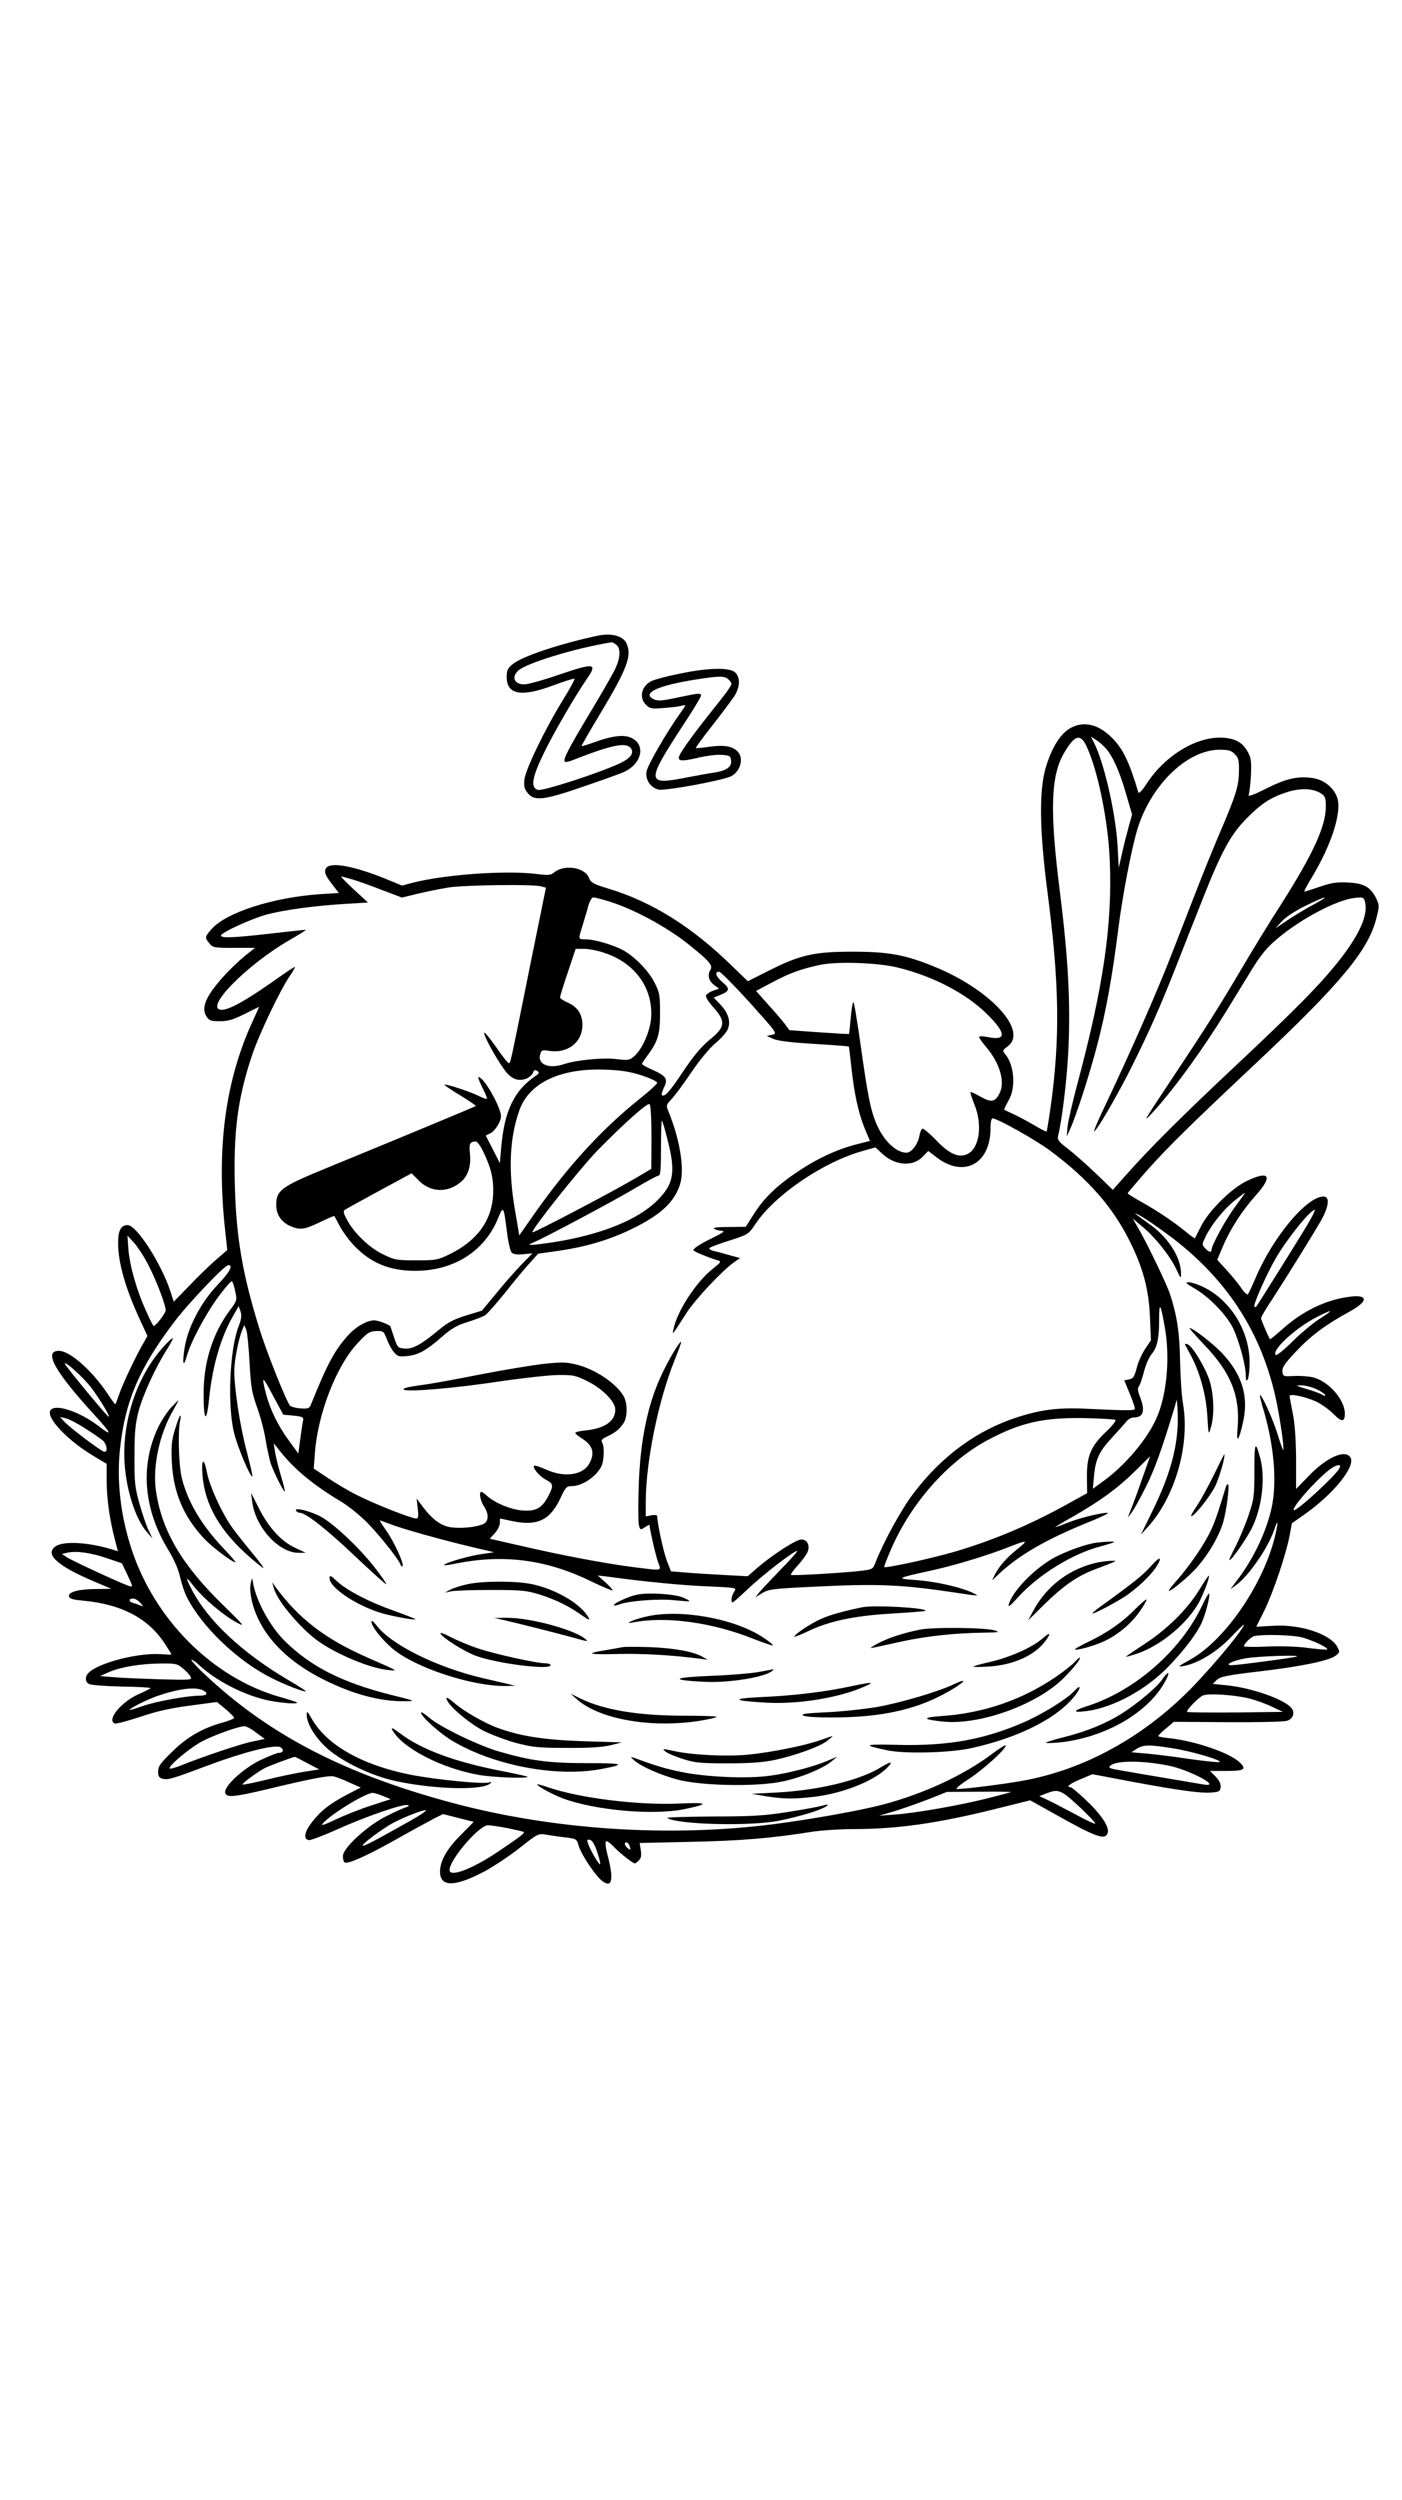 <?xml version="1.0" standalone="no"?>
<!DOCTYPE svg PUBLIC "-//W3C//DTD SVG 20010904//EN"
 "http://www.w3.org/TR/2001/REC-SVG-20010904/DTD/svg10.dtd">
<svg version="1.0" xmlns="http://www.w3.org/2000/svg"
 width="736pt" height="1312pt" viewBox="0 0 736 1312"
 preserveAspectRatio="xMidYMid meet">

<g transform="translate(0,1312) scale(0.1,-0.1)"
fill="#000000" stroke="none">
<path d="M3135 9783 c-203 -44 -397 -109 -445 -150 -25 -20 -30 -32 -30 -67 0
-93 78 -106 248 -42 56 21 105 36 108 33 3 -2 -25 -53 -62 -113 -92 -149 -195
-362 -201 -415 -4 -35 0 -50 17 -71 34 -44 85 -38 285 31 94 32 189 66 213 76
98 40 126 142 49 181 -38 20 -101 13 -195 -21 -36 -13 -68 -23 -69 -21 -2 1
43 79 99 172 141 235 166 303 137 367 -18 40 -80 56 -154 40z m100 -47 c26
-19 22 -74 -11 -138 -15 -29 -74 -132 -132 -228 -108 -180 -138 -238 -127
-248 3 -3 20 0 38 7 201 79 281 97 307 66 22 -27 1 -56 -64 -85 -115 -52 -395
-142 -421 -136 -41 10 -33 64 29 191 50 104 163 299 227 392 57 82 40 85 -143
23 -83 -29 -167 -52 -186 -52 -51 0 -68 36 -33 71 39 39 302 120 492 150 3 1
14 -5 24 -13z"/>
<path d="M3567 9584 c-66 -13 -132 -31 -148 -39 -53 -28 -66 -88 -26 -126 20
-19 30 -20 92 -15 39 3 81 8 95 12 24 7 23 6 -11 -42 -71 -100 -170 -271 -175
-304 -7 -42 21 -84 62 -94 33 -9 349 50 385 71 50 30 65 98 28 132 -28 26 -72
32 -149 21 -35 -5 -66 -8 -67 -6 -2 2 36 54 84 115 49 62 100 131 116 154 32
49 35 99 7 127 -28 28 -141 26 -293 -6z m257 -30 c9 -8 16 -19 16 -22 0 -11
-26 -48 -110 -152 -85 -107 -141 -184 -160 -219 -19 -36 1 -40 91 -19 44 11
101 18 127 16 43 -3 47 -5 50 -30 4 -33 -24 -53 -88 -63 -25 -3 -93 -16 -152
-27 -205 -40 -206 -22 -17 268 55 83 99 156 99 162 0 16 -9 15 -123 -9 -77
-17 -104 -19 -123 -10 -70 32 17 73 222 105 120 19 150 19 168 0z"/>
<path d="M5615 9296 c-52 -31 -98 -109 -127 -211 -34 -123 -30 -331 10 -640
64 -489 68 -779 16 -1145 -9 -63 -18 -117 -20 -119 -1 -2 -29 12 -61 31 -32
19 -80 45 -108 58 -27 13 -52 24 -53 26 -2 1 8 22 22 47 41 69 31 190 -20 248
-12 13 -10 18 16 37 109 81 -90 298 -384 418 -154 63 -241 79 -431 79 -204 0
-276 -17 -444 -102 l-105 -53 -76 73 c-214 211 -425 343 -656 413 -79 24 -92
31 -102 56 -21 56 -129 73 -183 29 -18 -15 -31 -16 -93 -8 -161 20 -482 -3
-649 -46 l-56 -15 -93 38 c-167 67 -288 88 -307 52 -11 -20 -3 -38 40 -93 l28
-36 -98 -6 c-248 -17 -494 -96 -571 -184 -35 -40 -36 -44 -11 -74 18 -23 26
-24 130 -24 l110 0 -32 -25 c-61 -47 -139 -125 -182 -183 -52 -68 -65 -116
-41 -152 14 -22 24 -25 70 -25 43 0 70 8 130 38 42 21 76 38 76 37 0 -1 -15
-35 -34 -76 -144 -312 -191 -670 -144 -1097 l11 -103 -59 -51 c-32 -28 -96
-89 -140 -136 l-82 -84 -17 53 c-49 149 -178 349 -225 349 -35 0 -50 -28 -50
-93 0 -106 39 -241 118 -411 l36 -78 -18 -32 c-40 -67 -114 -224 -130 -273
-10 -29 -19 -53 -21 -53 -2 0 -21 25 -41 56 -81 121 -197 224 -255 224 -83 0
-21 -110 192 -342 85 -93 91 -110 18 -54 -105 81 -239 123 -256 80 -16 -42
100 -161 235 -240 l62 -37 0 -91 c0 -92 16 -204 44 -310 l15 -58 -22 7 c-126
40 -263 49 -305 19 -59 -41 7 -102 203 -185 l90 -38 -75 -1 c-95 0 -152 -15
-148 -38 3 -13 19 -18 73 -23 198 -18 337 -89 425 -218 22 -33 40 -62 40 -64
0 -2 -26 -1 -57 1 -115 8 -318 -43 -375 -95 -23 -21 -23 -50 0 -62 9 -5 86
-11 169 -13 84 -1 153 -5 153 -8 0 -3 -26 -16 -58 -30 -94 -40 -175 -138 -129
-156 7 -2 67 13 133 35 85 29 160 46 261 59 l142 19 46 -38 c25 -21 45 -42 44
-46 -1 -4 -28 -15 -60 -24 -104 -28 -189 -77 -266 -154 -61 -59 -73 -76 -73
-103 0 -25 5 -33 24 -38 29 -7 48 -1 246 73 179 67 342 108 371 93 22 -12 17
-30 -8 -30 -9 0 -53 -18 -98 -39 -88 -43 -189 -136 -183 -169 5 -28 41 -25
216 16 231 56 330 75 356 68 12 -3 49 -17 81 -32 l59 -26 -72 -37 c-93 -50
-134 -81 -183 -143 -41 -52 -48 -90 -18 -96 9 -2 77 24 151 57 148 67 343 134
367 127 12 -3 9 -6 -9 -12 -14 -4 -60 -25 -103 -47 -99 -49 -227 -167 -227
-209 0 -15 4 -29 9 -33 17 -10 114 33 271 121 85 48 175 97 200 110 l46 23 81
-21 80 -20 -66 -67 c-74 -73 -111 -138 -111 -194 0 -82 76 -82 232 0 48 26
132 81 186 124 98 77 98 77 143 69 24 -4 69 -11 100 -14 54 -7 57 -8 67 -44
14 -47 89 -159 124 -185 51 -38 61 6 29 131 -11 40 -15 74 -10 78 5 3 24 -10
41 -29 33 -34 100 -87 111 -87 3 0 13 7 21 16 12 11 14 26 10 53 l-6 38 268 6
c256 5 426 19 631 52 51 8 152 15 225 15 227 0 441 30 745 106 l181 45 129
-72 c219 -123 265 -139 278 -99 10 31 -34 97 -115 173 -39 37 -75 67 -80 67
-27 0 -3 19 53 42 l62 26 200 -38 c247 -46 366 -63 425 -58 40 3 45 6 48 28 2
17 -7 35 -26 55 l-30 30 86 0 c94 0 108 9 70 45 -52 50 -233 112 -368 127 -33
3 -60 8 -60 11 0 3 18 21 41 40 l41 35 282 -2 c154 -1 295 2 311 7 33 9 45 43
24 68 -38 46 -213 107 -343 119 l-69 7 21 21 c18 17 51 24 219 44 224 26 373
57 406 84 21 17 21 19 7 46 -37 67 -194 119 -335 110 l-90 -5 43 86 c47 97
113 293 132 392 l12 65 71 50 c147 104 263 247 237 294 -25 47 -126 3 -221
-97 l-65 -67 0 160 c-1 107 -7 187 -18 240 -9 44 -16 84 -16 88 0 14 80 -3
137 -28 28 -13 69 -42 92 -65 44 -45 61 -45 61 1 0 71 -82 166 -163 189 -24 6
-70 10 -103 8 -57 -3 -59 -2 -62 23 -2 21 12 43 73 107 76 81 155 140 278 207
101 55 102 92 2 79 -126 -16 -249 -76 -356 -173 -33 -29 -61 -52 -62 -50 -12
20 -47 102 -47 110 0 6 25 50 57 97 85 131 218 346 258 416 42 75 47 126 13
126 -89 0 -269 -217 -359 -433 -17 -39 -34 -76 -38 -80 -4 -4 -19 9 -33 30
-14 21 -48 64 -77 95 l-51 56 31 73 c38 90 100 185 174 268 90 101 67 130 -55
70 -80 -41 -194 -154 -235 -235 -16 -32 -31 -61 -32 -63 -1 -2 -24 14 -50 36
-61 50 -149 109 -235 157 -38 21 -68 40 -68 43 0 3 45 55 99 117 112 126 231
243 577 568 445 419 589 592 630 761 16 62 15 67 -2 103 -30 59 -64 78 -147
82 -59 3 -87 -1 -148 -22 -42 -14 -78 -26 -81 -26 -4 0 14 35 40 77 101 168
156 338 133 413 -16 53 -69 97 -127 106 -81 12 -142 -2 -247 -55 -68 -34 -96
-44 -92 -33 4 10 9 55 12 102 3 69 1 91 -14 119 -27 52 -64 74 -130 79 -137
10 -307 -92 -404 -242 -22 -34 -40 -53 -43 -45 -49 164 -82 232 -143 291 -72
70 -149 85 -218 44z m84 -83 c61 -120 119 -398 127 -613 14 -332 -34 -659
-167 -1157 -28 -103 -52 -210 -55 -238 l-4 -50 16 35 c31 65 105 294 144 445
45 170 80 364 110 605 23 180 69 422 101 528 71 232 261 416 430 417 48 0 63
-4 81 -23 20 -19 23 -33 22 -90 -1 -79 -16 -127 -102 -327 -35 -82 -100 -242
-143 -355 -44 -113 -94 -241 -111 -285 -68 -176 -204 -487 -338 -770 -29 -60
-56 -121 -61 -135 -9 -24 -9 -24 7 -5 30 39 123 201 187 330 91 183 148 311
234 530 41 105 104 264 140 355 94 237 143 328 222 409 78 80 126 113 213 142
72 24 141 22 182 -5 23 -14 26 -24 26 -71 0 -102 -67 -247 -233 -509 -60 -92
-153 -245 -209 -340 -114 -193 -186 -308 -368 -581 -147 -222 -155 -235 -100
-175 116 127 261 327 391 538 41 67 101 165 134 219 47 75 77 111 134 159 122
102 307 200 401 211 47 5 49 4 56 -21 16 -67 -26 -165 -128 -297 -98 -127
-230 -261 -553 -564 -281 -264 -440 -422 -572 -570 l-71 -80 -89 86 c-48 46
-114 104 -146 129 -47 35 -57 48 -53 65 22 88 48 307 55 462 11 250 -2 481
-45 823 -54 427 -48 608 22 728 53 91 83 102 113 45z m107 -22 c37 -43 71
-119 105 -236 l32 -110 -18 -65 c-10 -36 -26 -99 -35 -140 l-17 -75 -6 113
c-10 175 -71 441 -125 546 l-15 30 28 -18 c16 -10 38 -30 51 -45z m-3955 -687
c30 -9 100 -34 156 -56 l103 -39 82 20 c46 11 119 26 163 33 85 13 443 18 485
6 l26 -7 -82 -403 c-108 -537 -104 -518 -113 -518 -5 0 -35 38 -67 85 -33 46
-60 80 -62 75 -5 -13 61 -133 104 -192 36 -51 73 -66 118 -49 14 6 30 20 34
30 5 15 11 18 22 10 13 -8 11 -13 -10 -27 -112 -77 -163 -185 -179 -377 l-7
-80 -37 73 -37 72 24 12 c24 10 56 62 56 89 0 40 -68 168 -105 199 -21 18 -18
2 10 -54 14 -27 23 -51 21 -53 -2 -3 -21 4 -43 15 -41 21 -174 65 -180 59 -2
-2 35 -27 83 -56 47 -29 84 -54 82 -56 -3 -3 -375 -158 -785 -326 -238 -98
-263 -116 -263 -194 0 -50 28 -91 76 -111 49 -21 72 -18 153 21 41 20 75 34
76 33 1 -2 15 -27 30 -56 16 -29 49 -74 75 -101 87 -90 185 -131 320 -131 202
0 365 103 435 277 27 66 29 64 46 -70 6 -54 18 -104 25 -111 9 -9 29 -12 61
-9 l48 5 -61 -63 c-34 -35 -93 -103 -132 -151 l-72 -87 -82 -25 c-65 -20 -96
-36 -143 -75 -94 -78 -138 -103 -181 -99 -35 3 -38 6 -55 58 -10 30 -19 56
-19 57 -1 9 -64 33 -85 33 -39 0 -97 -33 -139 -80 -70 -78 -108 -149 -195
-365 -7 -17 -16 -20 -54 -17 -26 2 -50 9 -55 15 -22 29 -125 287 -162 409 -87
281 -120 474 -127 743 -8 286 15 463 91 689 37 110 146 338 197 413 17 24 29
46 27 48 -2 2 -57 -35 -123 -82 -134 -94 -222 -143 -260 -143 -102 0 128 236
360 369 49 28 85 51 80 51 -6 0 -89 -9 -185 -20 -194 -22 -260 -25 -260 -10 0
15 157 87 240 110 89 24 250 46 413 56 l119 7 -74 68 c-40 37 -70 68 -67 69 3
0 30 -7 60 -16z m1345 -115 c126 -38 303 -133 418 -225 112 -90 130 -111 115
-135 -16 -26 -9 -57 19 -78 l27 -20 -32 -11 c-17 -6 -34 -18 -37 -25 -3 -8 15
-36 40 -63 65 -74 62 -102 -19 -168 -44 -36 -85 -84 -141 -168 -72 -108 -98
-137 -112 -123 -3 2 3 21 12 40 22 45 11 60 -63 93 -29 13 -53 26 -53 30 0 3
11 20 24 37 60 81 71 115 71 227 0 96 -2 110 -29 163 -35 69 -118 150 -183
179 -61 27 -139 48 -180 48 -39 0 -38 -2 -14 75 10 33 24 79 30 103 7 23 18
42 25 42 8 0 45 -9 82 -21z m3699 -17 c-38 -20 -99 -57 -135 -81 l-65 -44 35
38 c20 22 72 56 124 81 109 54 138 58 41 6z m-3723 -253 c163 -53 258 -187
246 -344 -6 -70 -48 -165 -89 -199 -24 -21 -32 -22 -90 -15 -75 9 -212 -4
-281 -27 -76 -25 -135 -1 -123 49 7 26 10 28 50 21 91 -13 165 40 172 123 5
62 -22 108 -77 131 -22 10 -40 21 -40 27 0 5 18 65 41 132 l41 123 44 0 c24 0
72 -9 106 -21z m1544 -78 c185 -46 355 -135 464 -242 102 -100 105 -142 10
-123 -30 6 -50 7 -50 1 0 -5 16 -27 35 -50 74 -86 103 -186 72 -246 -23 -45
-42 -49 -98 -18 -28 16 -52 27 -54 25 -3 -2 7 -31 20 -64 44 -107 27 -231 -36
-261 -46 -22 -96 0 -166 74 -34 35 -66 62 -71 59 -6 -3 -13 -21 -16 -40 -8
-43 -42 -86 -67 -86 -53 0 -115 58 -153 140 -34 75 -49 147 -87 418 -18 127
-35 232 -39 232 -4 0 -10 -37 -14 -82 -4 -45 -8 -83 -9 -85 -2 -1 -73 3 -158
9 l-155 11 -24 33 c-14 18 -53 64 -88 102 l-63 71 83 44 c88 47 145 69 249 92
89 20 307 13 415 -14z m-780 -183 c144 -161 146 -163 118 -169 l-29 -6 35 -16
c23 -10 95 -19 214 -26 99 -6 180 -12 182 -14 1 -1 7 -48 13 -105 15 -142 38
-245 70 -324 l28 -66 -66 -17 c-100 -25 -197 -69 -296 -133 -118 -77 -190
-144 -245 -230 l-45 -71 -90 -1 c-62 0 -85 -3 -75 -10 8 -5 26 -10 40 -10 18
-1 6 -10 -45 -35 -68 -33 -105 -57 -105 -67 0 -6 86 -41 128 -53 20 -6 18 -9
-28 -46 -86 -68 -186 -222 -204 -314 -7 -34 -13 -42 68 84 47 73 189 224 251
267 l30 21 -55 15 c-30 9 -68 19 -83 22 -15 4 -25 10 -23 15 3 5 51 23 106 40
99 32 100 33 136 87 101 152 357 326 563 383 l67 19 36 -34 c69 -63 160 -69
213 -14 l28 29 38 -29 c145 -116 289 -42 289 149 0 31 4 51 11 51 25 0 230
-115 304 -171 200 -149 327 -295 416 -474 70 -141 100 -252 106 -400 l5 -120
-31 -46 c-17 -25 -37 -70 -44 -100 -12 -45 -18 -55 -40 -59 l-25 -5 30 -73
c17 -40 28 -75 25 -78 -7 -8 -52 -7 -229 1 -165 9 -252 -1 -383 -42 -214 -68
-401 -204 -551 -403 -60 -78 -158 -257 -196 -356 -15 -40 -17 -41 -73 -48
-101 -12 -367 -27 -373 -22 -3 3 14 26 37 51 23 25 46 57 51 71 13 33 -3 64
-33 64 -27 0 -148 -78 -227 -145 l-55 -48 -130 7 c-71 4 -162 9 -202 13 l-71
6 -21 55 c-18 46 -51 199 -51 235 0 5 -13 7 -30 4 l-30 -6 0 74 c0 210 65 531
151 745 21 52 37 96 35 97 -5 6 -53 -71 -89 -144 -83 -163 -126 -361 -134
-614 -3 -97 -3 -189 1 -204 7 -26 8 -26 31 -11 14 9 25 15 25 12 0 -20 32
-160 44 -193 18 -50 30 -48 -129 -28 -144 18 -372 61 -592 112 l-162 37 25 27
c14 15 27 39 28 53 0 14 1 26 1 26 0 0 30 -6 66 -14 132 -27 199 6 254 127 24
51 30 57 56 57 54 0 127 48 155 102 16 30 18 105 5 127 -7 11 -1 19 27 32 44
21 62 36 85 69 21 30 22 101 3 138 -35 66 -143 141 -242 168 -59 15 -78 16
-177 6 -62 -7 -213 -32 -337 -56 -124 -25 -267 -51 -318 -57 -60 -8 -89 -16
-83 -22 15 -15 273 7 513 44 112 16 244 31 293 32 83 1 95 -1 156 -31 79 -38
149 -108 149 -150 0 -60 -53 -98 -150 -109 -33 -3 -60 -9 -60 -14 0 -4 16 -17
35 -29 56 -35 69 -75 40 -129 -32 -63 -130 -78 -226 -35 -33 15 -62 24 -65 21
-10 -10 26 -54 61 -73 40 -21 42 -31 15 -83 -33 -65 -65 -84 -135 -79 -62 4
-147 39 -191 79 -11 10 -23 19 -27 19 -14 0 -6 -46 13 -75 29 -44 26 -83 -7
-96 -42 -16 -116 -22 -167 -15 -52 8 -99 43 -149 111 l-30 40 6 -52 c5 -42 3
-53 -8 -53 -25 0 -216 75 -305 120 -47 23 -118 65 -159 93 l-74 49 6 82 c16
208 113 458 225 577 50 54 62 61 97 63 37 1 40 -1 56 -43 9 -25 26 -56 38 -69
19 -22 27 -24 72 -19 58 7 97 29 183 104 47 41 77 58 130 74 38 12 80 28 93
36 12 8 60 63 107 121 46 59 104 128 128 154 l43 48 108 15 c142 21 261 56
374 110 158 75 233 144 263 239 25 77 0 234 -61 383 -13 31 -12 34 17 65 17
18 63 80 102 138 41 61 94 126 127 154 31 26 61 60 66 75 16 40 2 85 -38 127
l-36 38 34 14 c50 20 52 33 14 65 -36 30 -46 57 -20 57 8 0 80 -73 161 -162z
m-568 -382 c45 -15 82 -32 82 -39 -1 -7 -38 -41 -83 -77 -201 -160 -377 -350
-557 -604 l-84 -120 -22 130 c-37 211 -29 382 23 528 52 143 214 220 448 212
84 -3 130 -10 193 -30z m52 -324 l-1 -167 -102 -60 c-124 -72 -517 -278 -522
-273 -9 10 245 329 339 427 138 141 264 254 276 246 6 -4 10 -77 10 -173z m85
-17 c43 -168 32 -229 -54 -315 -102 -103 -298 -181 -546 -220 -115 -17 -149
-19 -109 -3 44 16 438 226 539 287 61 36 116 66 123 66 9 0 12 36 12 147 0 80
2 144 5 141 3 -3 17 -49 30 -103z m-972 -52 c45 -90 59 -149 56 -231 -7 -138
-83 -243 -227 -314 -63 -31 -72 -33 -177 -33 -104 0 -114 2 -177 33 -72 35
-154 115 -189 185 -17 32 -18 41 -7 48 7 5 89 50 181 100 l168 91 35 -36 c63
-65 153 -69 223 -10 38 32 55 83 48 150 -5 52 -1 61 30 63 7 1 23 -20 36 -46z
m3953 -294 c-49 -65 -126 -205 -126 -229 0 -16 -15 -12 -34 9 -17 18 -16 21 4
63 33 65 97 144 153 188 27 22 51 40 53 40 2 0 -21 -32 -50 -71z m381 -91
c-40 -68 -265 -428 -273 -437 -2 -2 -6 -2 -9 1 -8 8 65 173 113 255 60 103
181 253 204 253 4 0 -12 -33 -35 -72z m-729 -63 c315 -235 502 -534 571 -912
20 -109 33 -213 27 -213 -2 0 -16 39 -31 88 -24 77 -83 207 -91 199 -2 -1 8
-41 22 -87 53 -185 68 -368 40 -502 -27 -125 -96 -271 -183 -384 l-34 -45 31
22 c68 51 169 198 200 292 21 65 21 35 1 -46 -66 -255 -266 -542 -447 -640
-58 -32 -64 -37 -34 -32 76 13 173 71 248 148 39 41 72 73 72 70 0 -20 -131
-181 -255 -312 -259 -273 -584 -453 -921 -510 -112 -19 -292 -41 -331 -41 -10
0 18 24 62 52 79 52 195 157 195 177 0 5 -32 -14 -71 -44 -151 -113 -356 -208
-572 -266 -121 -32 -380 -78 -573 -103 -553 -71 -1166 -30 -1699 114 -559 151
-953 355 -1288 670 -43 40 -75 75 -72 78 3 3 20 -8 38 -25 90 -85 239 -161
366 -188 69 -14 160 -21 150 -10 -3 2 -45 16 -95 30 -349 101 -653 405 -774
776 -57 175 -78 355 -60 524 27 251 99 420 281 662 76 101 268 303 288 303 27
0 6 -38 -58 -105 -85 -90 -153 -218 -171 -324 -14 -83 -8 -115 10 -51 20 75
100 224 168 316 35 47 66 83 70 79 4 -3 12 -28 17 -53 10 -45 9 -49 -26 -96
-90 -119 -139 -271 -140 -431 -1 -155 15 -174 29 -34 18 173 62 324 129 438
l26 46 10 -29 c7 -21 4 -41 -12 -82 -46 -122 -58 -419 -21 -559 19 -76 86
-233 95 -224 2 2 -12 62 -30 132 -35 131 -65 329 -65 420 0 56 21 163 40 212
l12 30 11 -25 c5 -14 13 -90 17 -170 7 -127 11 -156 39 -235 18 -49 39 -128
46 -175 8 -47 20 -103 28 -126 19 -51 67 -147 72 -142 2 2 -7 39 -20 82 -13
43 -27 99 -31 125 l-7 46 40 -50 c72 -90 174 -173 310 -254 39 -23 104 -75
143 -115 65 -67 163 -190 173 -219 2 -7 7 -10 10 -7 10 10 -42 124 -83 183
-22 31 -38 57 -36 57 3 0 27 -9 54 -19 59 -24 278 -85 431 -121 l115 -27 -80
-12 c-71 -12 -190 -48 -182 -56 2 -2 35 3 73 11 248 47 469 17 703 -98 57 -27
105 -48 108 -45 2 2 -14 21 -37 41 l-41 37 44 -5 c186 -26 398 -47 530 -52
156 -7 157 -7 142 -28 -14 -21 -19 -56 -8 -56 4 0 40 32 81 71 76 72 240 199
258 199 5 0 -33 -44 -86 -97 -52 -54 -104 -109 -114 -122 l-20 -25 37 23 c33
20 58 23 270 33 345 17 460 12 771 -35 48 -8 87 -12 87 -11 0 2 -17 11 -37 20
-69 28 -187 54 -283 61 -109 7 -104 10 70 48 133 29 298 79 418 126 96 38 103
37 45 -10 -56 -44 -97 -90 -120 -135 l-15 -31 38 36 c104 97 246 179 457 265
73 29 123 53 112 54 -38 0 -151 -28 -213 -53 -34 -14 -62 -24 -62 -22 0 1 44
28 98 58 139 80 231 147 321 236 l79 78 -43 -121 c-23 -67 -50 -139 -59 -161
l-16 -40 20 25 c11 14 45 75 75 135 47 94 83 194 150 415 l13 45 3 -40 c12
-177 -27 -336 -138 -560 l-54 -110 39 43 c143 160 220 433 182 647 -7 39 -13
138 -15 220 -2 148 -16 240 -52 350 -17 54 -121 269 -168 350 l-29 50 51 -43
c67 -55 146 -155 178 -223 23 -50 25 -52 25 -23 0 83 -65 186 -160 255 -92 66
-99 72 -52 47 24 -13 91 -59 150 -103z m-5360 -153 c43 -82 92 -212 92 -240
-1 -15 -53 -82 -63 -82 -3 0 -21 36 -40 79 -49 106 -87 240 -93 326 l-5 70 35
-38 c19 -22 53 -73 74 -115z m5337 -330 c27 -153 12 -338 -38 -462 -47 -116
-170 -263 -292 -349 l-48 -35 6 66 c8 90 28 131 95 203 31 34 65 71 74 83 10
12 26 22 37 22 54 0 65 34 35 110 -11 28 -13 44 -6 53 6 6 18 41 27 76 9 36
27 78 40 93 30 36 40 80 40 185 0 94 8 82 30 -45z m814 47 c-35 -22 -101 -77
-145 -121 -49 -48 -84 -76 -88 -69 -18 28 107 142 216 198 87 44 94 41 17 -8z
m-6451 -361 c47 -62 107 -162 91 -153 -16 11 -229 269 -229 278 0 16 97 -72
138 -125z m1063 -148 c41 -4 53 -9 51 -20 -2 -8 -9 -52 -15 -97 l-11 -82 -48
66 c-59 80 -101 167 -122 249 -25 98 -19 96 37 -11 l54 -100 54 -5z m5365 141
c23 -10 45 -24 49 -31 5 -9 1 -9 -16 1 -13 7 -51 21 -84 30 -53 16 -56 18 -25
18 19 0 54 -8 76 -18z m-6461 -207 c39 -24 80 -53 93 -63 23 -20 30 -61 10
-61 -14 0 -185 129 -213 161 l-20 22 30 -7 c17 -4 62 -27 100 -52z m5411 43
c4 -4 -18 -32 -50 -62 -79 -75 -101 -127 -100 -236 l1 -86 -101 -56 c-198
-110 -395 -193 -597 -252 -120 -35 -360 -87 -367 -80 -2 2 15 46 38 99 105
239 296 455 502 566 174 93 293 121 515 117 84 -2 155 -6 159 -10z m1175 -254
c-22 -41 -228 -229 -239 -219 -13 14 135 178 198 220 33 22 54 21 41 -1z
m-6468 -472 l77 -26 30 -63 c29 -62 29 -63 7 -56 -38 12 -296 131 -325 150
l-27 18 30 7 c48 10 124 -1 208 -30z m173 -233 c19 -21 19 -21 -1 -14 -11 5
-28 11 -37 13 -24 7 -23 23 0 23 11 0 27 -10 38 -22z m6099 -182 c56 -15 140
-55 132 -63 -3 -3 -46 1 -96 7 -53 8 -142 11 -216 8 -69 -3 -125 -2 -125 1 1
14 37 50 55 54 43 10 203 6 250 -7z m-26 -100 c-5 -5 -312 -46 -343 -46 -43 0
5 24 72 36 63 11 280 19 271 10z m-5850 -62 c18 -14 36 -34 41 -44 10 -18 2
-18 -158 -14 -92 3 -201 7 -242 11 l-75 6 45 20 c60 27 167 45 272 46 79 1 89
-1 117 -25z m105 -115 c32 -15 24 -29 -17 -29 -63 0 -223 -29 -294 -53 -40
-14 -73 -24 -73 -22 0 9 94 56 150 75 109 37 193 47 234 29z m5496 -44 c34 -9
87 -28 118 -43 l57 -27 -249 -3 c-137 -1 -251 0 -254 3 -7 7 58 75 83 86 28
13 170 3 245 -16z m-5215 -179 l45 -33 -62 -13 c-58 -11 -268 -81 -385 -129
-29 -11 -53 -17 -53 -12 0 19 115 113 174 143 64 33 188 77 219 78 10 0 38
-15 62 -34z m4805 -81 c109 -16 294 -72 245 -74 -16 0 -88 8 -160 18 -71 11
-167 23 -213 27 l-83 7 28 18 c35 22 63 23 183 4z m-4537 -79 l63 -33 -78 -12
c-42 -7 -132 -25 -199 -42 -67 -16 -124 -28 -126 -25 -5 4 80 67 117 86 19 10
135 54 157 59 2 1 31 -14 66 -33z m4517 -12 c111 -21 291 -117 188 -100 -190
32 -458 77 -477 82 -17 4 -21 8 -13 16 28 28 162 29 302 2z m-454 -226 c40
-39 74 -74 74 -79 0 -5 -46 16 -102 47 -57 30 -123 65 -147 76 l-45 21 45 17
c57 22 74 13 175 -82z m-368 86 c-2 -1 -58 -16 -125 -33 -143 -36 -374 -77
-488 -85 l-80 -6 85 25 c47 15 127 43 178 63 l93 37 170 1 c93 1 168 0 167 -2z
m-3298 -20 l41 -17 -98 -32 c-54 -17 -138 -50 -187 -73 -69 -33 -85 -37 -70
-21 45 50 224 159 261 159 7 0 31 -7 53 -16z m145 -130 c-199 -112 -246 -136
-251 -131 -7 7 108 92 161 120 66 34 149 66 170 66 11 1 -25 -24 -80 -55z
m509 -39 c44 -9 82 -18 85 -20 6 -7 -12 -21 -135 -104 -135 -91 -254 -136
-254 -96 0 55 155 235 202 235 13 0 59 -7 102 -15z m473 -131 c12 -35 17 -62
12 -59 -12 8 -55 84 -63 112 -6 17 -3 20 12 16 12 -3 25 -26 39 -69z m167 40
c9 -24 7 -28 -9 -14 -17 14 -20 30 -6 30 5 0 12 -7 15 -16z"/>
<path d="M6270 6358 c77 -44 171 -141 204 -211 32 -68 66 -195 66 -246 0 -27
3 -32 10 -21 5 8 10 48 10 88 0 166 -100 329 -245 398 -27 13 -61 24 -75 24
-20 0 -15 -6 30 -32z"/>
<path d="M6326 6057 c136 -142 185 -265 171 -431 -8 -86 6 -72 29 32 29 131
-4 244 -106 355 -47 51 -157 137 -176 137 -3 0 34 -42 82 -93z"/>
<path d="M856 6049 c-138 -154 -216 -389 -202 -609 9 -142 58 -294 117 -361
l30 -34 -21 43 c-11 23 -33 86 -48 140 -24 87 -27 112 -26 252 0 126 5 170 22
235 24 88 90 231 147 320 20 32 34 59 32 61 -3 3 -26 -19 -51 -47z"/>
<path d="M6220 6066 c0 -2 12 -24 26 -50 51 -91 85 -213 92 -326 6 -102 6
-104 18 -65 20 63 17 174 -6 248 -21 67 -89 181 -115 191 -8 3 -15 4 -15 2z"/>
<path d="M895 5729 c-20 -23 -50 -69 -66 -103 -94 -201 -75 -428 54 -640 31
-51 54 -104 62 -142 8 -34 23 -81 35 -105 79 -157 267 -337 445 -426 68 -35
175 -76 181 -70 2 1 -36 26 -84 54 -251 147 -433 318 -518 485 -33 66 -30 68
16 9 49 -61 151 -148 221 -186 48 -26 44 -21 -65 86 -219 212 -326 392 -357
602 -19 129 18 303 92 428 15 27 27 49 25 49 -2 0 -20 -19 -41 -41z"/>
<path d="M919 5619 c-18 -59 -21 -88 -17 -172 8 -160 60 -284 168 -401 41 -44
149 -126 166 -126 4 0 -20 28 -53 63 -121 126 -195 248 -228 377 -17 65 -22
252 -9 305 3 14 4 25 0 25 -3 0 -15 -32 -27 -71z"/>
<path d="M6585 5402 c0 -140 -2 -151 -33 -242 -18 -52 -49 -124 -67 -159 -19
-36 -33 -67 -31 -69 8 -7 94 117 121 174 51 108 68 258 41 360 -26 97 -31 86
-31 -64z"/>
<path d="M6374 5382 c-29 -59 -68 -131 -88 -161 -20 -30 -35 -55 -33 -58 10
-10 102 105 128 160 23 50 53 157 46 164 -1 0 -25 -47 -53 -105z"/>
<path d="M1063 5378 c12 -157 93 -297 253 -435 33 -29 64 -53 67 -53 4 0 -26
40 -67 89 -40 49 -88 109 -105 135 -50 73 -111 208 -124 275 -16 84 -31 77
-24 -11z"/>
<path d="M6436 5318 c-47 -155 -62 -198 -90 -252 -40 -76 -110 -176 -172 -245
-25 -28 -42 -51 -38 -51 16 0 116 85 154 131 59 69 108 155 130 225 19 64 37
204 26 204 -4 0 -8 -6 -10 -12z"/>
<path d="M1324 5238 c16 -133 139 -268 243 -268 l38 0 -55 26 c-73 33 -140
107 -191 208 l-41 81 6 -47z"/>
<path d="M1554 5191 c4 -6 13 -11 20 -11 31 0 143 -88 290 -228 88 -83 162
-150 164 -147 2 2 -25 42 -61 88 -85 109 -226 240 -291 271 -59 29 -133 45
-122 27z"/>
<path d="M5755 5023 c-54 -7 -159 -45 -222 -79 -103 -57 -217 -174 -237 -244
-6 -19 6 -10 46 34 107 120 290 233 440 271 34 9 65 19 67 21 5 5 -49 3 -94
-3z"/>
<path d="M6043 4901 c-39 -45 -99 -93 -256 -206 -31 -22 -54 -41 -52 -43 4 -5
100 45 165 85 64 41 142 114 171 161 34 53 17 55 -28 3z"/>
<path d="M5765 4920 c-147 -31 -270 -122 -341 -255 l-27 -50 84 83 c103 101
177 152 272 187 116 44 116 44 82 43 -16 0 -48 -4 -70 -8z"/>
<path d="M1730 4837 c0 -54 163 -158 300 -191 77 -18 157 -31 150 -24 -3 3
-52 22 -110 43 -133 47 -246 106 -299 154 -35 33 -41 35 -41 18z"/>
<path d="M6294 4773 c-64 -103 -167 -204 -286 -282 -54 -35 -98 -65 -98 -67 0
-1 27 6 60 17 126 43 267 161 327 274 27 53 57 135 48 135 -2 0 -25 -35 -51
-77z"/>
<path d="M1316 4809 c-5 -24 -2 -58 8 -99 42 -164 173 -305 376 -406 152 -76
296 -115 425 -113 60 0 59 1 -71 33 -258 65 -421 148 -556 280 -82 80 -157
220 -171 316 -3 22 -4 20 -11 -11z"/>
<path d="M2453 4805 c-33 -7 -74 -20 -90 -29 l-28 -15 35 7 c19 4 114 7 210 7
156 0 183 -3 250 -23 88 -28 157 -62 223 -109 37 -26 46 -29 37 -14 -37 71
-170 149 -295 176 -86 18 -259 18 -342 0z"/>
<path d="M1436 4790 c13 -49 60 -116 136 -196 59 -61 99 -93 170 -132 102 -56
222 -100 295 -107 56 -6 59 -8 -112 67 -220 97 -358 204 -478 368 l-18 25 7
-25z"/>
<path d="M3343 4750 c-44 -9 -128 -48 -120 -56 2 -2 16 0 31 6 49 18 208 30
286 21 41 -4 77 -7 79 -5 2 2 -13 11 -33 19 -45 19 -184 28 -243 15z"/>
<path d="M6312 4696 c-111 -238 -354 -451 -606 -531 -78 -25 -77 -36 4 -25
136 20 300 108 417 226 83 84 155 178 182 238 21 48 46 145 38 152 -2 3 -18
-24 -35 -60z"/>
<path d="M5959 4674 c-66 -68 -147 -124 -245 -171 -41 -20 -73 -37 -71 -40 8
-7 96 17 149 41 73 32 148 95 193 161 21 30 36 57 34 60 -3 2 -30 -21 -60 -51z"/>
<path d="M4525 4684 c-96 -20 -168 -40 -213 -60 -53 -23 -142 -82 -142 -94 0
-3 31 9 69 27 114 55 242 82 441 94 96 6 176 12 178 14 16 16 -268 32 -333 19z"/>
<path d="M3387 4634 c-61 -14 -117 -40 -67 -30 176 35 422 1 644 -89 49 -19
91 -33 93 -31 3 3 -22 23 -56 45 -154 99 -438 148 -614 105z"/>
<path d="M2640 4618 c75 -17 269 -66 365 -92 82 -23 88 -24 65 -6 -64 50 -296
111 -414 109 l-61 -1 45 -10z"/>
<path d="M1950 4608 c0 -23 50 -88 106 -137 116 -102 423 -204 604 -200 l45 1
-40 10 c-22 5 -80 18 -130 30 -243 57 -485 177 -560 279 -15 19 -25 27 -25 17z"/>
<path d="M4825 4566 c-90 -19 -165 -44 -215 -71 -25 -13 -42 -24 -38 -25 4 0
69 14 145 31 138 31 292 48 453 50 71 1 80 2 55 11 -49 16 -331 19 -400 4z"/>
<path d="M2312 4547 c6 -20 123 -94 184 -117 110 -41 394 -77 394 -50 0 6 -12
10 -26 10 -48 0 -269 49 -357 79 -48 16 -111 43 -142 59 -31 17 -55 25 -53 19z"/>
<path d="M5470 4518 c-53 -45 -165 -95 -265 -119 -50 -11 -92 -23 -95 -26 -3
-3 33 -3 80 0 132 8 245 60 300 137 30 42 23 45 -20 8z"/>
<path d="M3270 4475 c-8 -2 -47 -8 -85 -15 -118 -19 -100 -25 61 -21 133 3
281 -6 429 -25 l40 -5 -27 15 c-47 28 -150 46 -278 51 -69 2 -132 2 -140 0z"/>
<path d="M5640 4395 c-13 -14 -55 -47 -94 -74 -179 -123 -383 -193 -605 -208
-103 -7 -99 -18 12 -29 190 -19 488 88 628 226 56 55 99 110 86 110 -2 0 -14
-11 -27 -25z"/>
<path d="M3980 4344 c-41 -7 -156 -17 -254 -20 -197 -8 -211 -22 -31 -31 132
-7 322 24 360 58 5 5 7 8 5 8 -3 -1 -39 -8 -80 -15z"/>
<path d="M6101 4305 c-27 -40 -129 -126 -214 -180 -80 -50 -183 -93 -296 -121
-52 -13 -97 -27 -100 -30 -3 -4 26 -3 64 0 247 24 479 159 566 329 24 47 12
48 -20 2z"/>
<path d="M5005 4279 c-82 -39 -284 -98 -405 -119 -69 -11 -187 -24 -263 -27
-107 -5 -135 -9 -120 -17 11 -7 76 -11 168 -10 234 1 413 39 565 120 106 56
149 98 55 53z"/>
<path d="M4465 4269 c-134 -29 -302 -49 -465 -56 -169 -8 -156 -20 31 -30 165
-8 379 27 509 86 56 24 40 24 -75 0z"/>
<path d="M5639 4244 c-39 -42 -165 -120 -263 -163 -209 -91 -399 -126 -665
-119 -179 4 -188 0 -51 -29 93 -19 327 -13 440 12 258 57 464 164 551 286 27
39 20 47 -12 13z"/>
<path d="M3030 4200 c123 -108 407 -154 665 -108 33 6 63 13 67 17 4 3 -73 6
-170 6 -243 0 -420 30 -545 90 l-52 26 35 -31z"/>
<path d="M2349 4192 c21 -39 122 -122 191 -157 41 -20 117 -49 169 -63 85 -22
116 -26 266 -26 118 -1 188 4 230 14 l60 15 -200 6 c-208 7 -333 26 -455 71
-68 25 -179 89 -224 129 -38 33 -51 37 -37 11z"/>
<path d="M1610 4120 c1 -44 36 -106 94 -164 76 -75 240 -156 377 -185 204 -43
455 -49 493 -11 8 8 7 10 -5 5 -29 -11 -288 15 -418 41 -253 51 -437 156 -515
294 -22 39 -26 41 -26 20z"/>
<path d="M2210 4131 c0 -20 101 -111 168 -150 215 -127 540 -189 772 -147 141
26 128 32 -67 32 -201 0 -294 12 -460 60 -109 31 -314 130 -370 179 -24 20
-43 32 -43 26z"/>
<path d="M2059 4041 c51 -95 257 -202 456 -237 74 -13 264 -20 254 -9 -3 2
-64 16 -137 30 -246 48 -418 112 -530 196 -38 29 -51 35 -43 20z"/>
<path d="M4310 3988 c-83 -30 -264 -66 -388 -78 -112 -10 -295 -1 -385 20 -58
13 -64 12 -41 -5 10 -8 51 -25 89 -37 61 -20 91 -23 235 -23 120 0 187 5 248
18 110 24 240 71 277 102 17 13 28 24 25 23 -3 0 -30 -9 -60 -20z"/>
<path d="M3330 3880 c37 -32 136 -76 226 -100 122 -33 412 -39 548 -11 99 20
220 70 266 110 l25 21 -45 -19 c-75 -33 -210 -68 -308 -81 -121 -17 -336 -7
-467 20 -86 18 -129 31 -250 75 -16 6 -16 3 5 -15z"/>
<path d="M4615 3839 c-110 -65 -323 -116 -537 -127 l-133 -7 78 -13 c95 -15
148 -15 256 -2 158 20 321 88 385 159 26 29 11 26 -49 -10z"/>
<path d="M2820 3755 c0 -10 79 -53 135 -74 165 -62 472 -90 635 -57 136 28
130 37 -20 30 -218 -10 -526 28 -692 85 -32 11 -58 18 -58 16z"/>
<path d="M4300 3639 c-19 -5 -98 -19 -175 -31 -115 -18 -185 -22 -386 -22
-136 -1 -242 -4 -236 -8 56 -35 439 -44 587 -14 104 21 207 52 240 71 28 16
21 17 -30 4z"/>
</g>
</svg>
